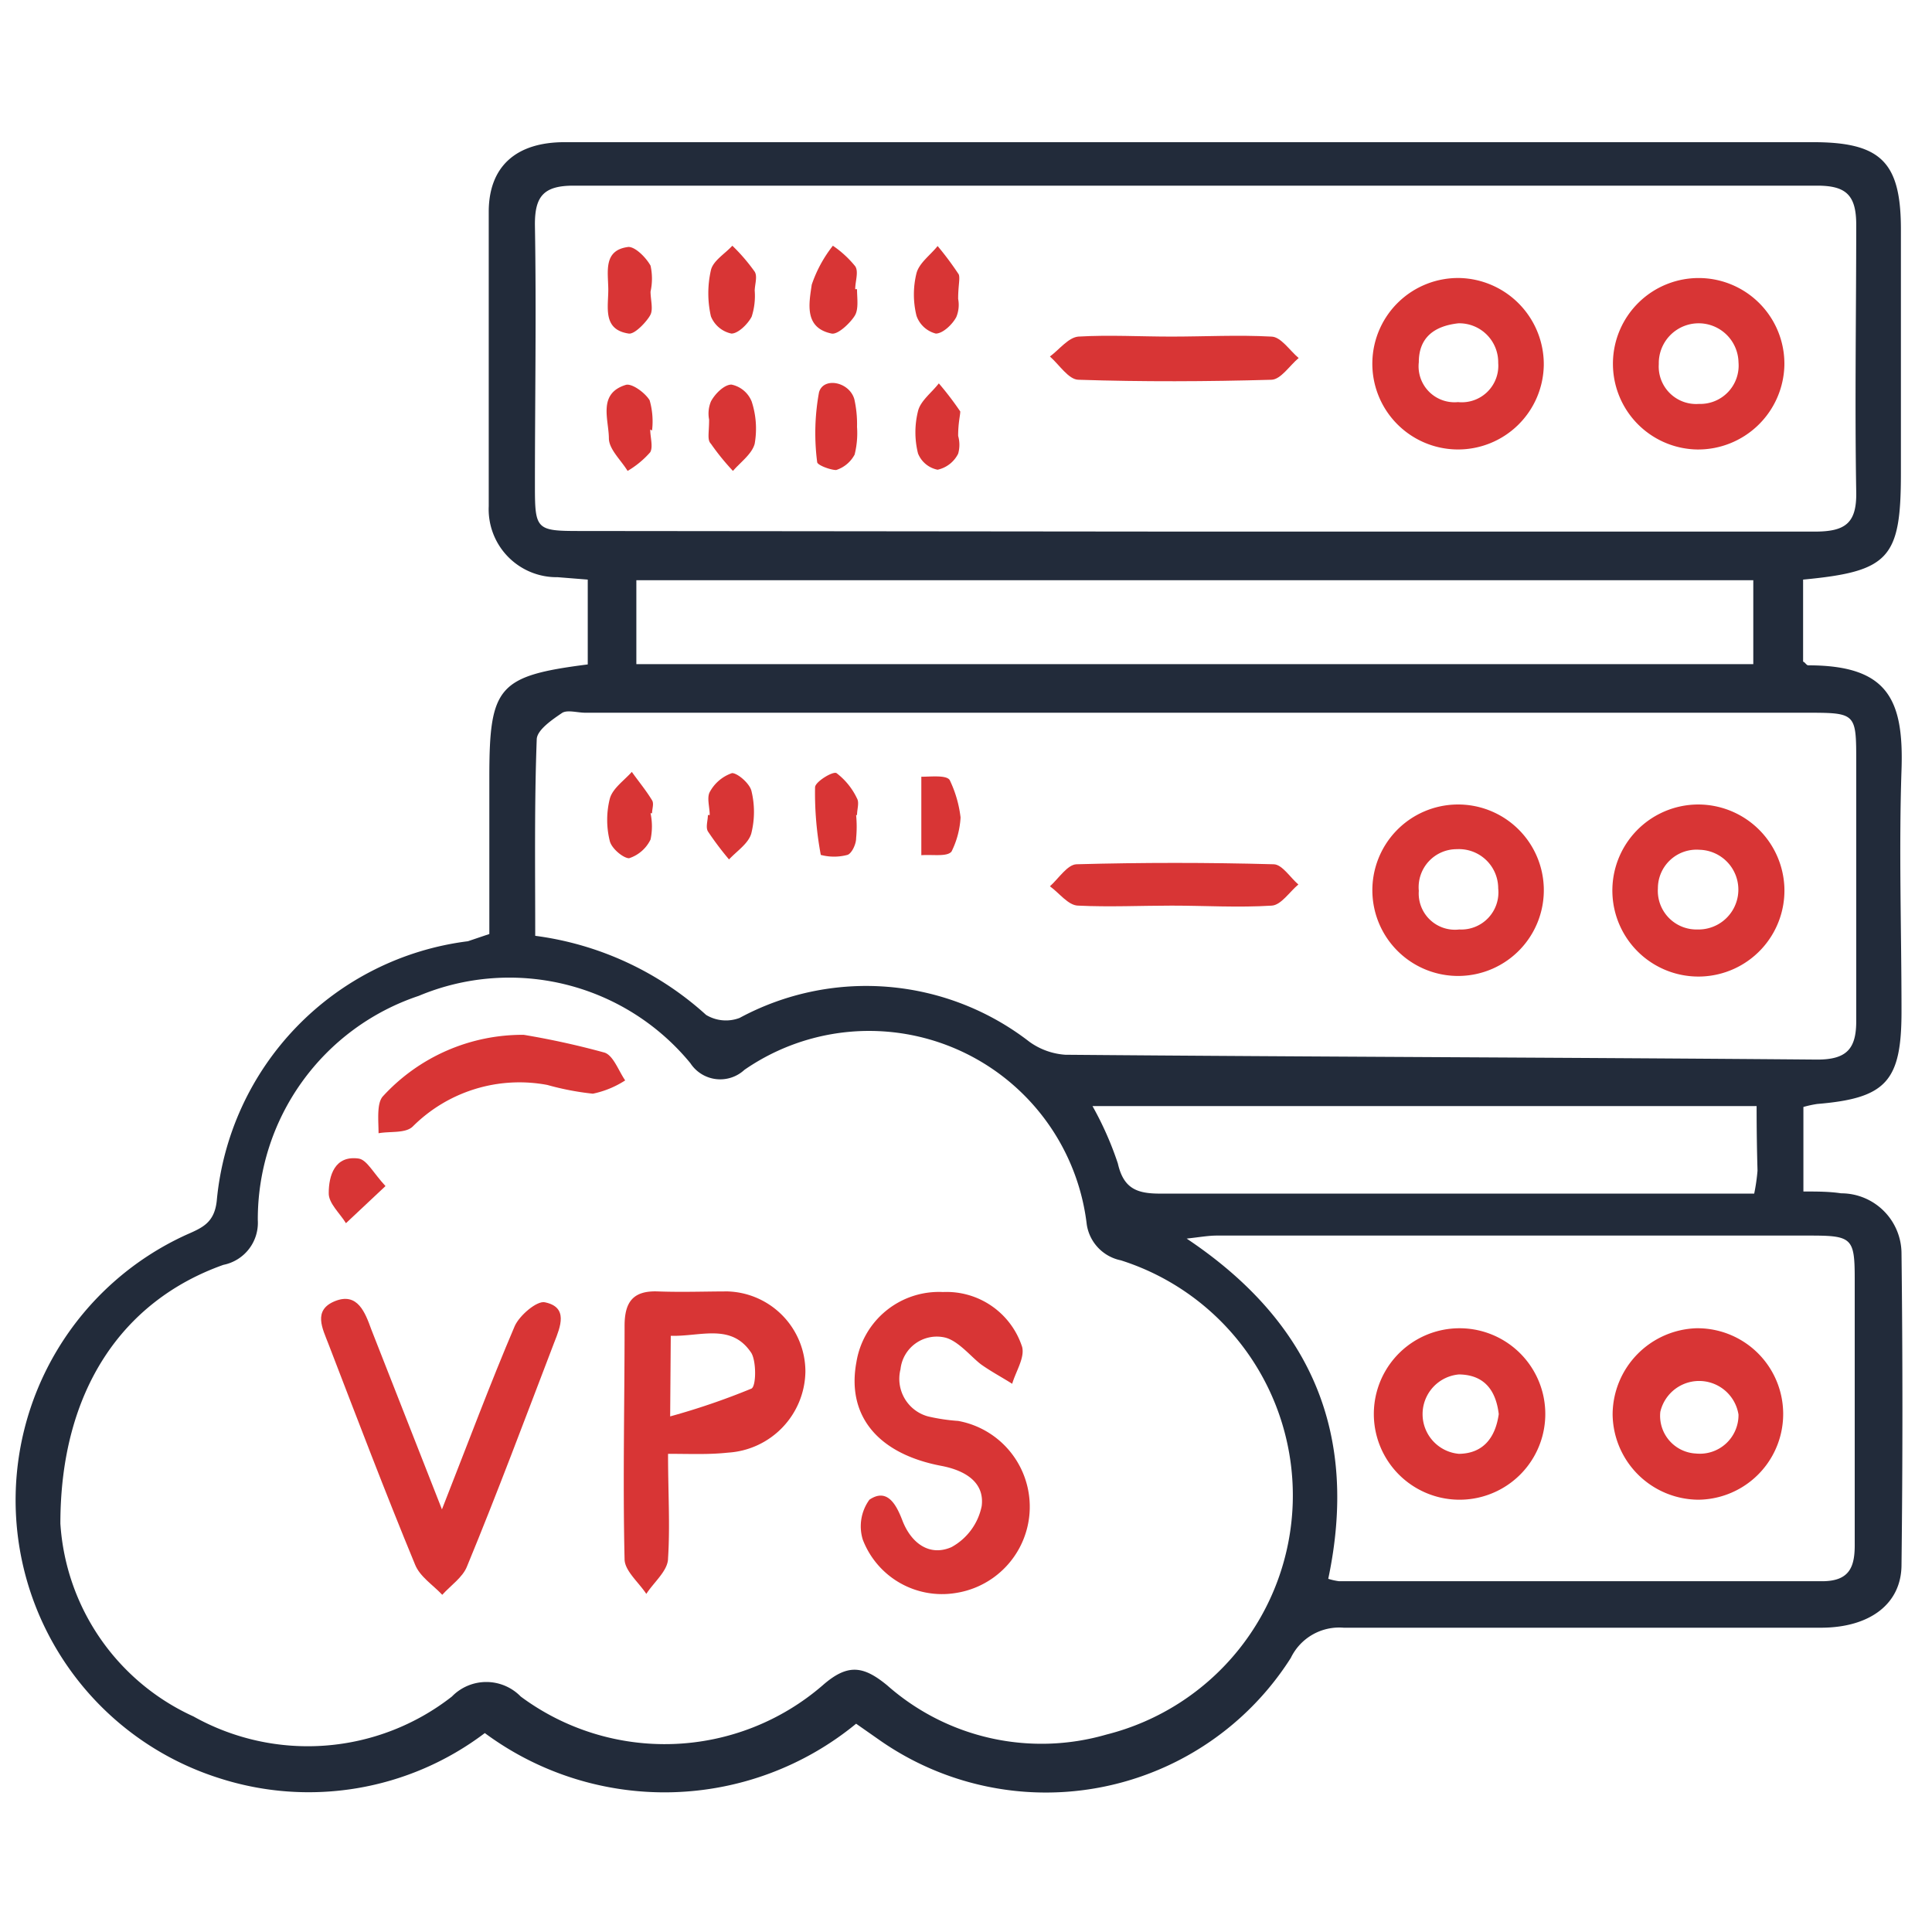 <svg id="Layer_1" data-name="Layer 1" xmlns="http://www.w3.org/2000/svg" width="64" height="64" viewBox="0 0 64 64"><defs><style>.cls-1{fill:#222b3a;}.cls-2{fill:#d83535;}</style></defs><path class="cls-1" d="M16.21,30.94v-5.2c0-3,.29-3.35,3.26-3.73V19.2l-1-.08a2.25,2.25,0,0,1-2.28-2.35c0-3.25,0-6.5,0-9.75,0-1.51.91-2.31,2.51-2.31H60.06c2.25,0,2.91.66,2.91,2.89v8.08c0,2.82-.39,3.25-3.24,3.52v2.72c.05,0,.11.12.17.12,2.63,0,3.17,1.12,3.09,3.47-.09,2.66,0,5.32,0,8,0,2.31-.51,2.87-2.79,3.06a3.53,3.53,0,0,0-.46.1v2.8c.45,0,.85,0,1.25.06a2,2,0,0,1,2,2q.06,5.15,0,10.3c0,1.31-1.06,2.08-2.64,2.09-5.28,0-10.56,0-15.84,0a1.78,1.78,0,0,0-1.75,1,9.61,9.61,0,0,1-13.6,2.74l-.8-.56a10,10,0,0,1-12.3.31,9.66,9.66,0,0,1-8.81,1.49,9.66,9.66,0,0,1-1.07-18c.52-.23.92-.39,1-1.12a9.55,9.55,0,0,1,8.32-8.6ZM2,50.47a7.55,7.55,0,0,0,4.41,6.39,7.75,7.75,0,0,0,8.56-.66,1.59,1.59,0,0,1,2.28,0,8,8,0,0,0,10-.37c.83-.73,1.35-.65,2.14,0a7.72,7.72,0,0,0,7.26,1.63,8.17,8.17,0,0,0,.48-15.71A1.43,1.43,0,0,1,36,40.56a7.26,7.26,0,0,0-11.34-5.12,1.18,1.18,0,0,1-1.79-.22,7.76,7.76,0,0,0-9-2.23,7.8,7.8,0,0,0-5.33,7.43A1.42,1.42,0,0,1,7.4,41.9C4.05,43.09,2,46.07,2,50.47ZM39.51,17.61c6.86,0,13.73,0,20.6,0,1,0,1.4-.26,1.38-1.31-.05-2.95,0-5.9,0-8.86,0-1-.36-1.29-1.3-1.29q-20.59,0-41.19,0c-1,0-1.29.36-1.28,1.32.05,2.88,0,5.76,0,8.64,0,1.44.05,1.48,1.5,1.48ZM17.73,31a10.44,10.44,0,0,1,5.66,2.62,1.27,1.27,0,0,0,1.11.1,8.83,8.83,0,0,1,9.6.79,2.3,2.3,0,0,0,1.19.43c8.3.07,16.61.09,24.91.16,1,0,1.3-.38,1.29-1.32,0-2.84,0-5.68,0-8.53,0-1.64,0-1.64-1.68-1.64q-20.2,0-40.42,0c-.26,0-.58-.1-.76,0-.34.23-.84.57-.85.88C17.7,26.63,17.73,28.77,17.73,31ZM44,52.3a2,2,0,0,0,.36.08c5.35,0,10.7,0,16,0,.94,0,1.09-.51,1.08-1.27,0-2.92,0-5.83,0-8.75,0-1.34-.09-1.43-1.46-1.43H40.31c-.28,0-.55.05-1,.1C43.5,43.83,45,47.56,44,52.3ZM21.08,22h37V19.22h-37ZM58.19,36.64h-22a10.87,10.87,0,0,1,.84,1.9c.19.84.64,1,1.4,1,6.2,0,12.39,0,18.59,0h1.09a6.26,6.26,0,0,0,.11-.76C58.2,38.07,58.19,37.41,58.19,36.64Z"/><path class="cls-2" d="M31.24,42.8a2.63,2.63,0,0,1,2.62,1.82c.09.36-.21.81-.33,1.22-.33-.21-.67-.39-1-.62s-.79-.83-1.26-.92a1.21,1.21,0,0,0-1.44,1.06,1.29,1.29,0,0,0,.91,1.56,6.26,6.26,0,0,0,1,.15,2.89,2.89,0,0,1-.08,5.7A2.81,2.81,0,0,1,28.58,51a1.5,1.5,0,0,1,.22-1.32c.59-.4.89.16,1.09.68.29.76.9,1.21,1.63.89a2,2,0,0,0,1-1.36c.1-.79-.55-1.18-1.33-1.33-2.12-.4-3.15-1.67-2.82-3.44A2.77,2.77,0,0,1,31.24,42.8Z"/><path class="cls-2" d="M22.13,48.16c0,1.27.07,2.37,0,3.46,0,.41-.47.79-.72,1.18-.25-.38-.71-.76-.72-1.14-.06-2.58,0-5.16,0-7.74,0-.79.28-1.17,1.1-1.14s1.55,0,2.32,0a2.66,2.66,0,0,1,2.57,2.65,2.73,2.73,0,0,1-2.56,2.69C23.47,48.19,22.88,48.16,22.13,48.16Zm.07-1.24A23.36,23.36,0,0,0,24.89,46c.16-.07.17-.89,0-1.18-.66-1-1.68-.54-2.67-.57Z"/><path class="cls-2" d="M14.64,50c.88-2.24,1.6-4.17,2.41-6.07.16-.36.74-.85,1-.79.78.16.52.8.31,1.33-.95,2.48-1.89,5-2.89,7.42-.14.36-.54.63-.82.94-.31-.33-.74-.6-.9-1-1-2.42-1.93-4.87-2.87-7.31-.19-.5-.53-1.12.22-1.42s1,.39,1.2.94Z"/><path class="cls-2" d="M17.35,34.28a26.62,26.62,0,0,1,2.68.59c.29.1.46.6.68.92a3.15,3.15,0,0,1-1.07.44,9.13,9.13,0,0,1-1.51-.29,5,5,0,0,0-4.46,1.38c-.24.23-.75.15-1.13.22,0-.42-.07-1,.15-1.23A6.27,6.27,0,0,1,17.35,34.28Z"/><path class="cls-2" d="M12.77,39.29l-1.31,1.23c-.2-.33-.58-.66-.57-1,0-.56.19-1.26,1-1.14C12.16,38.43,12.37,38.86,12.77,39.29Z"/><path class="cls-2" d="M56.23,14.89a2.84,2.84,0,1,1,2.88-2.79A2.86,2.86,0,0,1,56.23,14.89Zm.05-1.51A1.27,1.27,0,0,0,57.59,12a1.32,1.32,0,1,0-2.64.06A1.24,1.24,0,0,0,56.28,13.38Z"/><path class="cls-2" d="M51.14,12.09a2.84,2.84,0,1,1-2.77-2.88A2.86,2.86,0,0,1,51.14,12.09Zm-2.83-1.38C47.5,10.8,47,11.19,47,12a1.19,1.19,0,0,0,1.3,1.32,1.21,1.21,0,0,0,1.33-1.3A1.29,1.29,0,0,0,48.31,10.71Z"/><path class="cls-2" d="M38.8,11.15c1.11,0,2.21-.06,3.31,0,.32,0,.61.46.91.71-.3.25-.59.71-.9.72-2.13.06-4.26.07-6.39,0-.33,0-.64-.5-.95-.77.31-.23.61-.63.94-.66C36.74,11.09,37.77,11.15,38.8,11.15Z"/><path class="cls-2" d="M28.39,9.58c0,.29.06.65-.07.87s-.55.64-.77.6c-.92-.19-.75-1-.66-1.62a4.31,4.31,0,0,1,.7-1.29,3.44,3.44,0,0,1,.74.68c.12.18,0,.5,0,.76Z"/><path class="cls-2" d="M25,9.62a2.24,2.24,0,0,1-.1.87c-.13.25-.45.56-.67.56a.94.94,0,0,1-.68-.57,3.44,3.44,0,0,1,0-1.53c.07-.31.46-.54.71-.81A6.12,6.12,0,0,1,25,9c.1.16,0,.43,0,.65Z"/><path class="cls-2" d="M23.49,13.9a1.05,1.05,0,0,1,.06-.6c.13-.25.44-.56.68-.56a.92.92,0,0,1,.67.56A2.89,2.89,0,0,1,25,14.7c-.09.34-.47.61-.72.9a8,8,0,0,1-.73-.9C23.42,14.57,23.49,14.35,23.49,13.9Z"/><path class="cls-2" d="M28.39,14.14a2.92,2.92,0,0,1-.08.92,1.06,1.06,0,0,1-.61.51c-.19,0-.62-.16-.63-.26A7.49,7.49,0,0,1,27.13,13c.14-.52,1-.36,1.17.22A3.76,3.76,0,0,1,28.39,14.14Z"/><path class="cls-2" d="M21.55,9.66c0,.26.09.57,0,.76s-.51.66-.72.63c-.89-.13-.67-.9-.68-1.49s-.16-1.28.67-1.38c.23,0,.58.35.73.62A2,2,0,0,1,21.55,9.66Z"/><path class="cls-2" d="M31.74,9.9a1.06,1.06,0,0,1-.06.6c-.13.25-.45.55-.68.55a.92.92,0,0,1-.64-.59,2.93,2.93,0,0,1,0-1.41c.09-.34.46-.6.7-.9a10.41,10.41,0,0,1,.7.94C31.81,9.23,31.74,9.45,31.74,9.9Z"/><path class="cls-2" d="M31.74,14.44a1.08,1.08,0,0,1,0,.59,1,1,0,0,1-.68.53.88.88,0,0,1-.65-.54,2.89,2.89,0,0,1,0-1.4c.08-.34.45-.61.69-.92a10.4,10.4,0,0,1,.71.93C31.81,13.76,31.74,14,31.74,14.44Z"/><path class="cls-2" d="M21.54,14.23c0,.26.1.57,0,.75a3.06,3.06,0,0,1-.75.62c-.22-.36-.61-.71-.62-1.07,0-.63-.38-1.49.56-1.78.2-.06.64.26.79.51a2.54,2.54,0,0,1,.08,1Z"/><path class="cls-2" d="M56.22,26.65a2.86,2.86,0,0,1,2.89,2.75,2.85,2.85,0,1,1-2.89-2.75Zm-1.3,2.78a1.28,1.28,0,0,0,1.31,1.36,1.32,1.32,0,1,0,.07-2.64A1.28,1.28,0,0,0,54.92,29.43Z"/><path class="cls-2" d="M48.26,26.65a2.84,2.84,0,0,1,2.88,2.76,2.84,2.84,0,1,1-2.88-2.76Zm0,1.48A1.26,1.26,0,0,0,47,29.51a1.2,1.2,0,0,0,1.34,1.28,1.23,1.23,0,0,0,1.29-1.36A1.3,1.3,0,0,0,48.26,28.13Z"/><path class="cls-2" d="M38.81,30c-1,0-2.07.05-3.09,0-.33,0-.63-.42-.94-.64.29-.26.58-.72.88-.73q3.26-.09,6.53,0c.28,0,.55.44.82.67-.29.24-.57.68-.88.7C41,30.07,39.92,30,38.81,30Z"/><path class="cls-2" d="M23.51,27c0-.26-.1-.57,0-.76a1.33,1.33,0,0,1,.74-.63c.18,0,.57.33.64.58a2.93,2.93,0,0,1,0,1.41c-.09.34-.48.59-.74.87a10.28,10.28,0,0,1-.7-.93c-.08-.14,0-.36,0-.54Z"/><path class="cls-2" d="M28.36,27a4,4,0,0,1,0,.77c0,.2-.15.51-.29.55a1.72,1.72,0,0,1-.88,0A11.06,11.06,0,0,1,27,26.08c0-.18.59-.54.71-.47a2.27,2.27,0,0,1,.68.84c.08.14,0,.36,0,.55Z"/><path class="cls-2" d="M21.55,26.94a2.08,2.08,0,0,1,0,.87,1.2,1.2,0,0,1-.71.62c-.19,0-.58-.32-.64-.57a2.89,2.89,0,0,1,0-1.4c.09-.34.47-.6.73-.89.22.31.47.61.67.94.07.11,0,.29,0,.43Z"/><path class="cls-2" d="M31.82,27.08a2.89,2.89,0,0,1-.3,1.13c-.15.18-.63.09-1,.12v-2.6c.33,0,.83-.06.94.11A3.89,3.89,0,0,1,31.82,27.08Z"/><path class="cls-2" d="M48.35,44a2.84,2.84,0,0,1,0,5.68,2.84,2.84,0,1,1,0-5.68Zm1.3,2.86c-.09-.79-.47-1.32-1.32-1.33a1.32,1.32,0,0,0,0,2.63C49.12,48.15,49.54,47.64,49.65,46.83Z"/><path class="cls-2" d="M53.42,46.85A2.87,2.87,0,0,1,56.19,44a2.84,2.84,0,1,1,.08,5.68A2.86,2.86,0,0,1,53.42,46.85Zm2.76,1.3a1.28,1.28,0,0,0,1.41-1.29A1.32,1.32,0,0,0,55,46.77,1.25,1.25,0,0,0,56.18,48.15Z"/></svg>